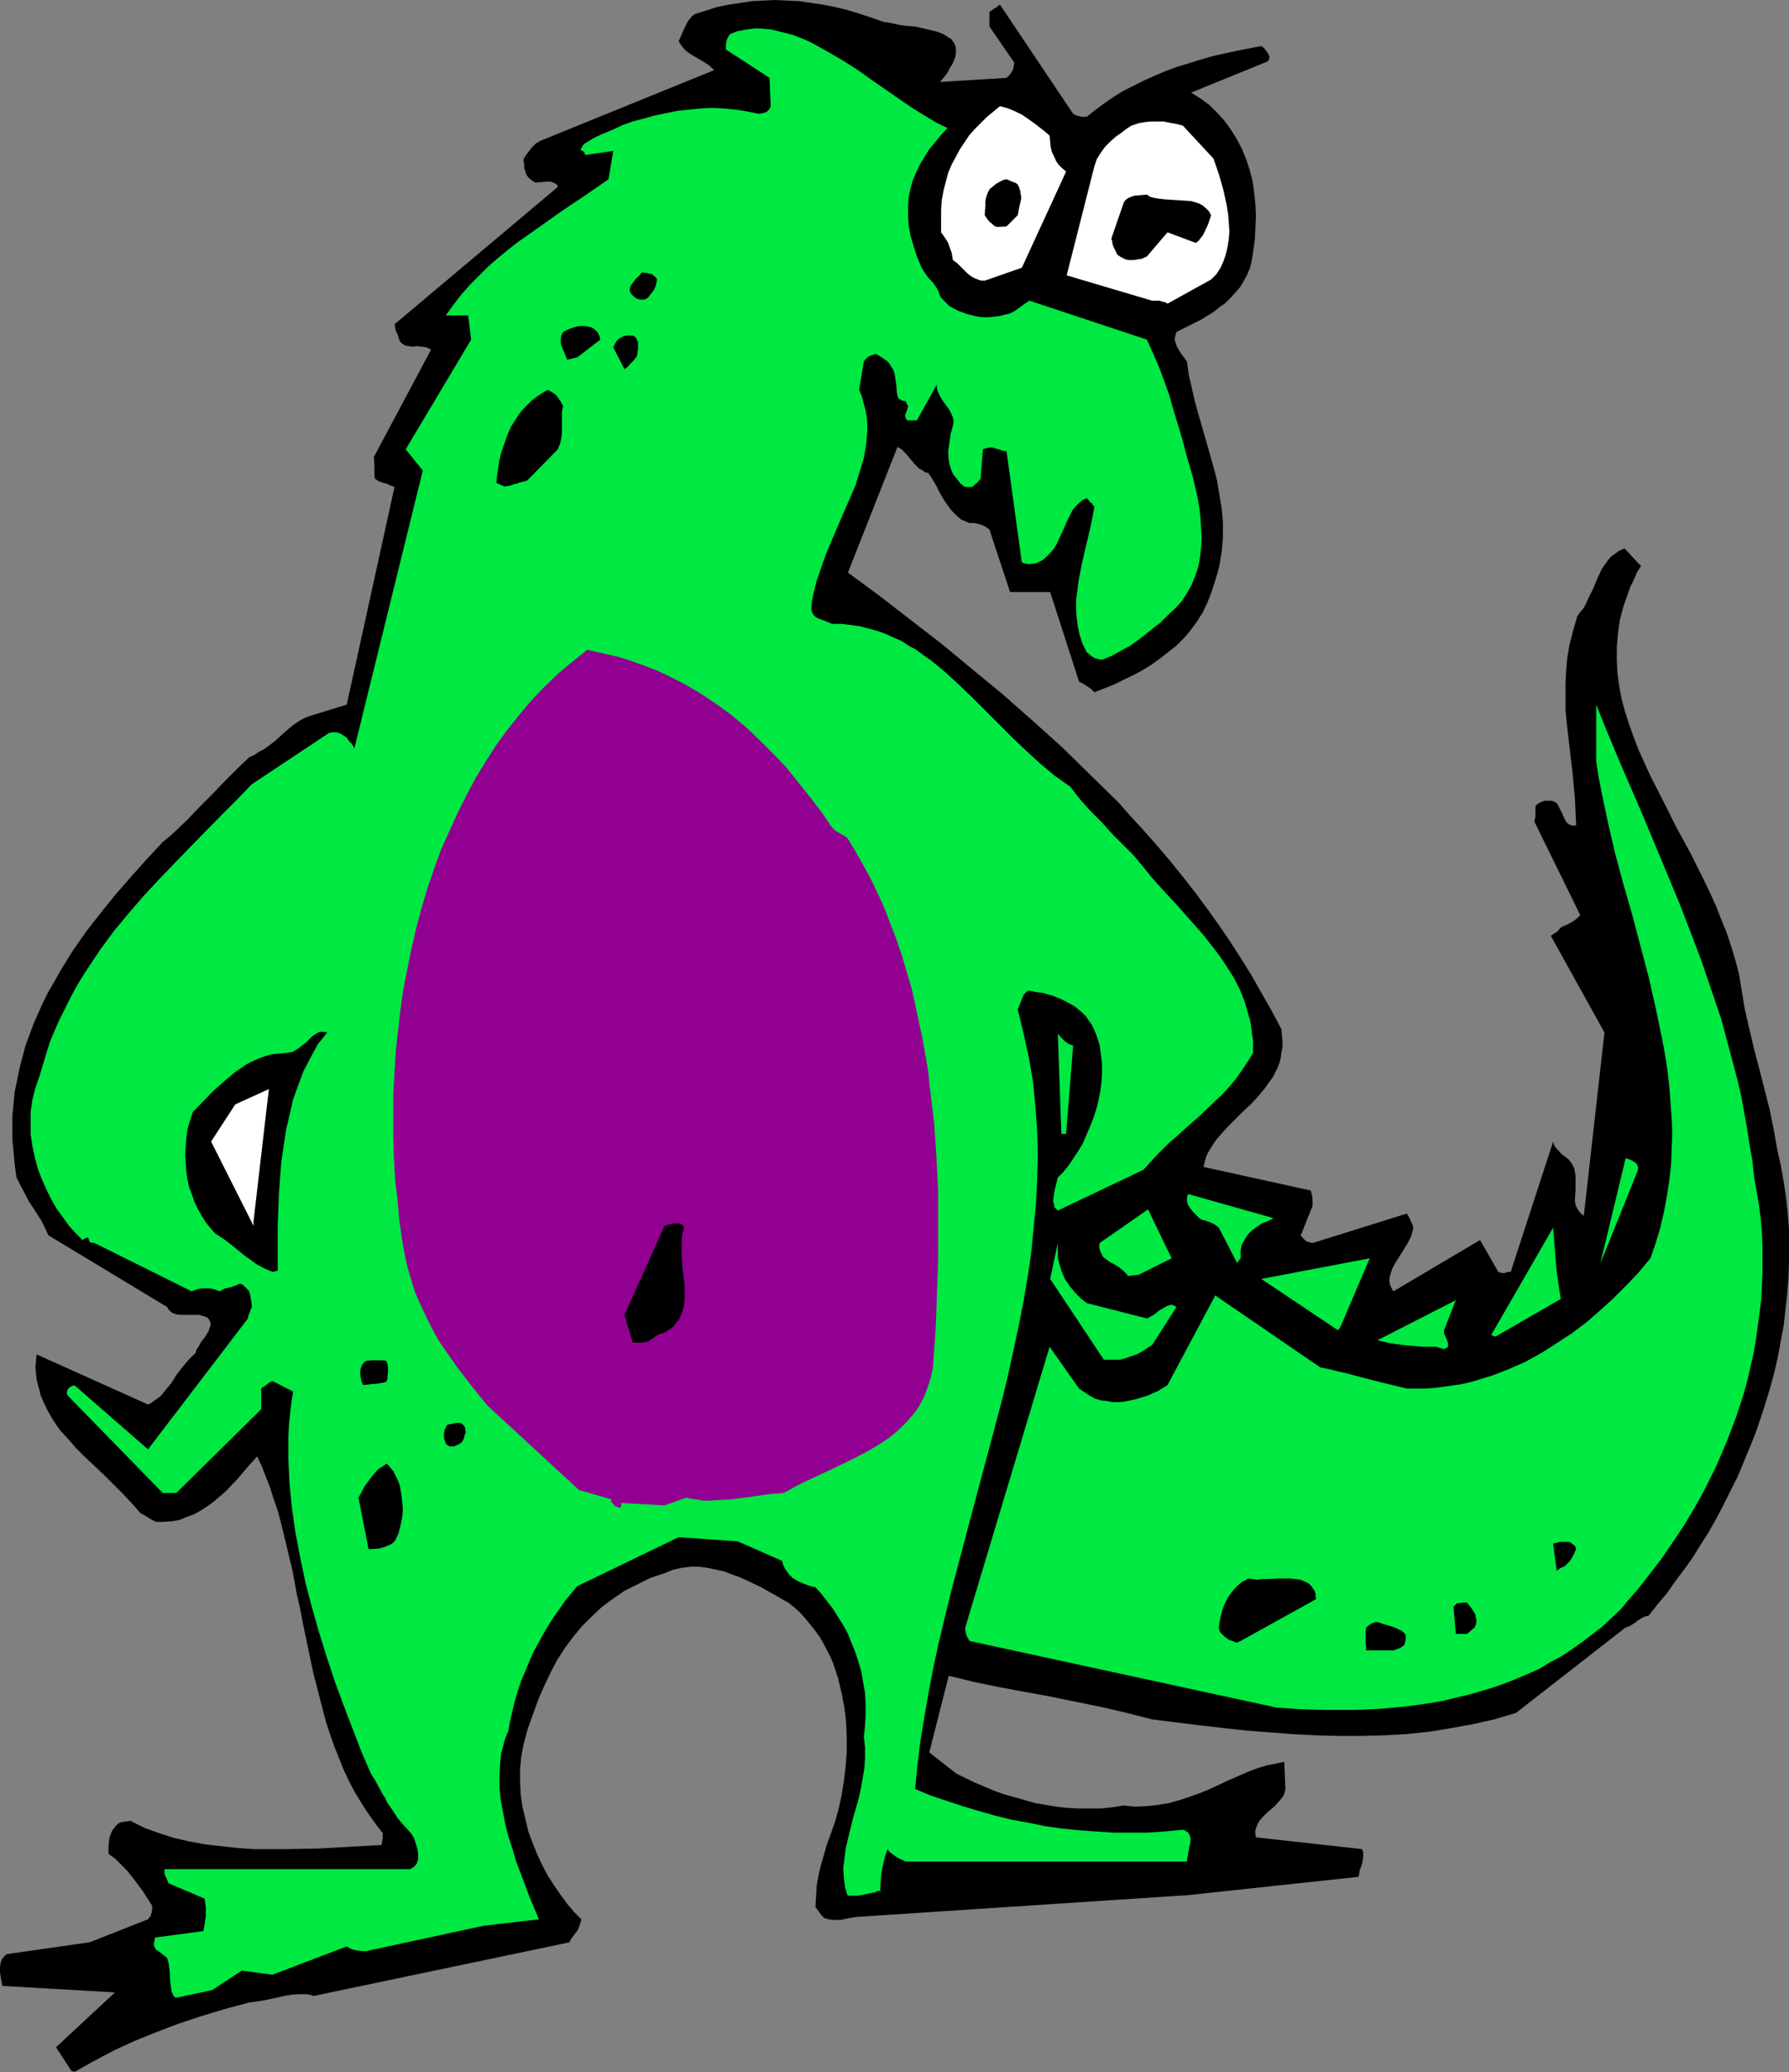 <?xml version="1.0" encoding="UTF-8" standalone="no"?>
<svg
   version="1.0"
   width="129.724mm"
   height="150.22mm"
   id="svg30"
   sodipodi:docname="Dinosaur - Confused.wmf"
   xmlns:inkscape="http://www.inkscape.org/namespaces/inkscape"
   xmlns:sodipodi="http://sodipodi.sourceforge.net/DTD/sodipodi-0.dtd"
   xmlns="http://www.w3.org/2000/svg"
   xmlns:svg="http://www.w3.org/2000/svg">
  <rect width="100%" height="100%" fill="#808080" stroke="none"/>
  <sodipodi:namedview
     id="namedview30"
     pagecolor="#ffffff"
     bordercolor="#000000"
     borderopacity="0.25"
     inkscape:showpageshadow="2"
     inkscape:pageopacity="0.0"
     inkscape:pagecheckerboard="0"
     inkscape:deskcolor="#d1d1d1"
     inkscape:document-units="mm" />
  <defs
     id="defs1">
    <pattern
       id="WMFhbasepattern"
       patternUnits="userSpaceOnUse"
       width="6"
       height="6"
       x="0"
       y="0" />
  </defs>
  <path
     style="fill:#000000;fill-opacity:1;fill-rule:evenodd;stroke:none"
     d="m 257.59,22.458 1.131,-1.293 0.97,-1.293 0.646,-1.293 0.646,-0.969 0.485,-1.131 0.323,-0.808 0.162,-0.969 v -0.808 -0.808 l -0.162,-0.646 -0.323,-0.646 -0.323,-0.485 -0.485,-0.646 -0.646,-0.323 -0.646,-0.485 -0.808,-0.485 -1.616,-0.646 -1.939,-0.485 -2.101,-0.485 -2.101,-0.485 -2.262,-0.162 -2.262,-0.323 -2.101,-0.485 -2.101,-0.323 -3.232,-1.131 -3.394,-1.131 -3.232,-0.969 -3.232,-0.808 -3.394,-0.646 -3.232,-0.485 -3.232,-0.485 L 215.736,0.162 212.504,0 l -3.232,0.162 -3.232,0.162 -3.232,0.485 -3.232,0.485 -3.07,0.646 -3.07,0.969 -3.07,0.969 -0.808,0.646 -0.646,0.808 -0.485,0.646 -0.485,0.969 -0.97,2.1 -0.97,2.262 0.485,0.808 0.485,0.646 0.97,1.131 1.131,0.808 1.293,0.808 1.454,0.808 1.293,0.808 1.293,0.808 1.293,1.293 -47.672,19.389 -0.485,0.323 -0.646,0.323 -0.485,0.485 -0.646,0.646 -1.131,1.454 -1.131,1.616 v 0.808 l 0.162,0.808 v 0.969 l 0.323,0.969 0.323,0.969 0.646,0.808 0.808,0.646 0.485,0.323 0.646,0.323 0.485,-0.162 h 0.323 0.485 l 1.778,-0.162 h 0.97 l 0.808,0.323 0.646,0.323 0.323,0.323 0.162,0.485 -44.763,37.646 0.162,0.485 v 0.485 l 0.323,1.131 0.323,0.485 0.162,0.646 0.323,0.969 0.323,0.646 0.323,0.323 0.485,0.323 0.485,0.323 0.97,0.162 1.131,0.162 1.293,-0.162 1.131,0.162 1.293,0.162 0.646,0.323 0.646,0.323 -15.675,29.406 0.162,2.585 v 1.454 0.969 l 0.162,0.969 0.485,0.323 0.485,0.323 1.293,0.485 0.808,0.162 0.646,0.323 1.616,0.646 -13.09,59.62 -10.504,3.231 -1.131,0.485 -0.97,0.485 -1.939,1.293 -1.778,1.454 -1.616,1.454 -1.778,1.616 -1.939,1.454 -1.131,0.808 -1.293,0.646 -1.131,0.808 -1.454,0.646 -3.07,2.908 -2.909,2.908 -5.494,5.655 -2.747,2.747 -2.747,2.908 -3.232,3.07 -1.778,1.616 -1.778,1.454 -4.363,4.686 -4.202,4.686 -4.363,5.009 -4.04,5.009 -4.04,5.17 -3.717,5.332 -3.394,5.493 -1.616,2.908 -1.616,2.747 -1.454,2.908 -1.293,2.908 -1.293,2.908 -1.131,3.07 -1.131,3.07 -0.808,3.07 -0.808,3.07 -0.646,3.231 -0.646,3.07 -0.323,3.231 -0.323,3.393 v 3.231 3.393 l 0.323,3.393 0.323,3.555 0.485,3.393 1.131,2.262 1.131,2.1 0.97,1.939 1.293,1.939 2.262,3.555 0.97,1.939 0.97,2.1 32.643,19.712 0.162,0.485 0.485,0.485 0.323,0.323 0.485,0.323 0.97,0.323 1.131,0.162 h 3.878 1.293 l 1.131,0.323 0.97,0.323 0.485,0.485 0.323,0.646 0.162,0.485 v 0.646 l -0.323,0.808 -0.162,0.646 -0.97,1.616 -1.131,1.454 -0.808,1.454 -0.485,0.646 -0.162,0.808 -1.939,1.939 -1.778,2.1 -1.616,2.1 -1.293,2.1 -1.454,1.777 -1.454,1.777 -0.808,0.646 -0.97,0.646 -0.808,0.646 -0.97,0.485 -30.542,-13.734 -0.162,1.777 -0.162,1.777 0.162,1.616 0.162,1.616 0.323,1.454 0.485,1.616 0.323,1.454 0.646,1.454 1.293,2.747 1.616,2.747 1.778,2.585 2.262,2.424 2.101,2.424 2.424,2.424 2.586,2.424 2.586,2.424 5.01,5.009 2.586,2.747 2.424,2.747 1.454,0.808 1.293,0.808 0.485,0.323 0.485,0.162 0.323,0.162 v 0.162 h 2.262 l 2.262,-0.162 2.101,-0.323 1.939,-0.808 2.101,-0.808 1.778,-0.969 1.778,-1.131 1.778,-1.293 3.394,-2.908 3.07,-3.231 2.747,-3.231 1.454,-1.616 1.293,-1.454 1.293,2.747 1.131,2.908 1.131,2.908 0.97,3.07 1.131,3.231 0.808,3.07 1.616,6.624 1.616,6.786 1.293,6.948 0.808,3.393 0.646,3.555 1.454,6.948 1.454,6.948 1.778,6.948 1.778,6.786 1.131,3.393 1.131,3.231 1.293,3.231 1.293,3.231 1.454,3.07 1.616,3.07 1.778,2.908 1.778,2.747 1.939,2.747 2.101,2.747 v 0.485 0.808 l -0.162,0.969 -0.162,0.969 -8.565,0.485 -8.726,0.485 -8.888,0.162 h -4.525 -4.363 l -4.525,-0.323 -4.363,-0.485 -4.363,-0.485 -4.363,-0.808 -4.202,-0.969 -4.04,-1.293 -4.04,-1.454 -3.878,-1.939 -0.97,0.162 -1.293,0.162 -0.646,0.162 -0.646,0.485 -0.485,0.485 -0.485,0.646 -0.485,0.646 -0.323,0.808 -0.323,0.808 -0.162,0.808 -0.162,1.939 v 1.939 l 1.778,1.293 1.616,1.616 1.616,1.616 1.454,1.777 1.454,1.939 1.454,1.939 2.586,4.039 v 0.969 l -0.162,0.969 -0.323,0.969 -0.323,0.323 -0.323,0.485 -15.998,6.301 -22.624,3.231 -0.485,0.323 -0.323,0.323 -0.646,0.808 -0.323,0.969 L 0,539.003 v 1.293 l 0.162,1.293 0.485,2.585 30.866,1.777 -16.16,15.026 4.202,6.463 0.485,0.162 h 0.323 v 0.162 l 5.494,-3.07 5.494,-2.908 5.656,-2.585 5.979,-2.424 5.979,-2.262 6.302,-2.1 6.464,-1.939 6.626,-1.777 2.586,-0.323 2.586,-0.485 2.262,-0.485 2.101,-0.485 1.939,-0.323 2.101,-0.162 h 1.939 l 1.131,0.162 0.97,0.323 70.134,-14.703 0.323,-0.808 0.485,-0.646 0.97,-1.293 0.485,-0.646 0.323,-0.808 0.323,-0.969 0.323,-1.131 -1.939,-1.939 -1.939,-2.262 -1.778,-2.424 -1.778,-2.585 -1.778,-2.747 -1.454,-2.747 -1.454,-3.07 -1.293,-3.231 -1.131,-3.07 -0.808,-3.393 -0.808,-3.393 -0.485,-3.393 -0.162,-3.393 v -3.555 l 0.323,-3.393 0.646,-3.393 1.131,-4.201 1.454,-4.039 1.454,-4.039 1.616,-3.716 1.778,-3.716 1.778,-3.393 2.101,-3.231 2.262,-3.07 2.424,-2.908 2.747,-2.747 2.747,-2.585 3.07,-2.262 3.07,-2.1 3.555,-1.777 3.555,-1.777 3.878,-1.293 2.424,-0.969 2.262,-0.485 2.424,-0.323 h 2.262 l 2.424,0.323 2.262,0.485 2.262,0.485 2.101,0.808 2.262,0.808 2.101,0.969 4.04,1.939 1.939,1.131 1.778,0.969 1.616,0.969 1.778,0.969 1.616,1.293 1.616,1.454 1.454,1.616 1.293,1.616 1.293,1.616 1.293,1.777 0.97,1.616 0.97,1.939 0.97,1.777 0.808,1.939 0.646,1.939 0.646,1.939 0.97,4.039 0.808,4.201 0.485,4.039 0.162,4.201 v 4.039 l -0.323,4.039 -0.485,4.039 -0.646,3.878 -0.808,3.716 -0.97,3.393 -1.131,3.231 -1.131,3.07 -0.808,2.908 -0.808,2.747 -0.646,2.747 -0.485,2.747 -0.162,2.747 -0.162,2.747 v 0.323 l 0.162,0.323 0.323,0.323 0.323,0.485 0.646,0.969 0.97,0.969 1.131,0.323 1.131,0.162 h 1.131 1.131 l 2.262,-0.485 1.131,-0.162 0.97,-0.162 90.819,-5.978 46.702,-5.009 0.162,-0.808 0.162,-0.969 0.646,-1.777 0.162,-0.969 0.162,-0.969 v -1.131 l -0.323,-0.969 -29.088,-3.231 -0.162,-0.969 v -0.969 l 0.323,-0.969 0.323,-0.808 0.485,-0.808 0.646,-0.808 1.616,-1.616 1.778,-1.454 1.454,-1.616 0.646,-0.808 0.485,-0.646 0.323,-0.969 0.162,-0.808 -0.323,-7.432 -2.424,0.485 -2.424,0.485 -2.586,0.808 -2.586,0.969 -5.171,2.262 -5.171,2.424 -2.747,1.131 -2.747,0.969 -2.909,0.969 -2.909,0.808 -2.909,0.485 -3.07,0.323 -3.07,0.162 -3.232,-0.323 -3.232,0.485 -3.07,0.323 h -3.07 -3.07 l -3.07,-0.162 -2.909,-0.323 -2.909,-0.485 -2.909,-0.485 -2.909,-0.808 -2.747,-0.808 -2.909,-0.808 -2.747,-0.969 -5.333,-2.262 -5.01,-2.424 -7.434,-5.817 5.333,-21.004 6.626,1.616 6.949,1.454 6.949,1.293 7.11,1.293 7.11,1.454 7.11,1.454 6.949,1.616 6.949,1.777 12.928,1.616 12.928,1.454 6.464,0.485 6.302,0.485 6.302,0.323 6.302,0.162 h 6.141 l 6.141,-0.162 6.141,-0.323 6.141,-0.646 5.979,-0.969 6.141,-1.131 5.818,-1.293 5.979,-1.777 30.058,-23.428 0.646,-0.162 0.646,-0.323 1.293,-0.808 0.808,-0.646 0.808,-0.485 0.808,-0.485 1.293,-0.323 2.424,-3.07 2.586,-3.07 2.262,-3.231 2.424,-3.231 2.424,-3.393 2.101,-3.393 2.262,-3.555 2.101,-3.716 1.939,-3.716 1.939,-3.878 1.939,-3.878 1.616,-3.878 1.616,-3.878 1.616,-4.039 1.454,-4.201 1.293,-4.039 1.293,-4.201 1.131,-4.201 0.97,-4.201 0.808,-4.362 0.808,-4.362 0.485,-4.362 0.485,-4.362 0.323,-4.362 0.162,-4.362 v -4.362 -4.524 l -0.323,-4.362 -0.485,-4.362 -0.646,-4.362 -0.808,-4.524 -0.97,-4.362 -0.97,-5.493 -1.131,-5.493 -2.747,-10.825 -1.454,-5.493 -1.293,-5.493 -1.293,-5.655 -0.97,-5.817 -0.646,-3.878 -0.97,-3.716 -1.131,-3.716 -1.293,-3.878 -1.454,-3.555 -1.454,-3.716 -1.616,-3.555 -1.778,-3.716 -3.555,-7.109 -3.878,-7.109 -3.555,-7.109 -3.555,-6.948 -1.616,-3.555 -1.616,-3.555 -1.293,-3.393 -1.293,-3.555 -1.131,-3.555 -0.97,-3.555 -0.646,-3.555 -0.485,-3.555 -0.162,-3.555 v -3.555 l 0.323,-3.716 0.485,-3.555 0.97,-3.716 1.293,-3.716 0.646,-1.777 0.97,-1.939 0.808,-1.939 1.131,-1.777 -4.525,-4.847 -1.454,0.646 -1.131,0.808 -1.131,0.808 -0.808,0.969 -0.808,1.131 -0.808,1.131 -1.293,2.747 -1.131,2.747 -1.293,2.585 -0.646,1.454 -0.646,1.293 -0.97,1.131 -0.808,1.131 -1.131,3.878 -0.97,3.716 -0.646,3.716 -0.323,3.716 -0.162,3.555 v 3.555 3.555 l 0.323,3.555 0.808,6.948 0.808,6.948 0.646,6.948 0.162,3.716 0.162,3.555 h -1.131 l -0.808,-0.323 -0.646,-0.485 -0.485,-0.808 -0.808,-1.777 -0.485,-0.969 -0.485,-0.969 -0.162,-0.323 -0.162,-0.323 -0.646,-0.485 -0.808,-0.323 h -0.97 -0.97 l -0.97,0.323 -0.97,0.485 -0.646,0.646 v 0.646 1.131 1.131 l -0.323,1.293 12.605,25.69 -0.97,0.969 -1.131,0.808 -1.454,0.808 -0.808,0.323 -0.97,0.485 -0.485,0.485 -0.485,0.646 -0.808,0.485 -0.485,0.323 -0.485,0.323 14.706,26.498 -5.656,50.249 -0.808,-0.646 -0.646,-0.808 -0.485,-0.808 -0.323,-0.808 -0.162,-0.969 v -0.808 l 0.162,-2.1 v -1.939 -2.1 l -0.162,-0.969 -0.162,-0.969 -0.485,-0.969 -0.485,-0.808 -0.646,-0.808 -0.646,-0.485 -0.646,-0.485 -0.808,-0.646 -0.485,-0.646 -0.646,-0.646 -0.646,-0.808 -0.323,-1.131 -11.635,35.707 h -0.808 l -0.808,0.323 h -0.808 l -0.485,-0.162 -0.485,-0.162 -5.01,-8.725 -23.755,14.057 -0.646,-1.131 -0.323,-0.969 -0.162,-0.969 0.162,-0.969 0.323,-1.131 0.323,-0.969 0.485,-0.969 0.646,-1.131 1.454,-2.262 1.293,-2.1 0.646,-1.131 0.646,-1.293 0.323,-1.131 0.323,-1.293 -0.162,-0.323 v -0.323 l -0.485,-0.969 -0.485,-1.131 -0.646,-1.131 -25.856,8.079 -0.808,-0.162 -0.97,-0.323 -0.808,-0.808 -0.646,-0.808 3.232,-8.079 v -0.646 -0.969 l -0.162,-1.293 -0.323,-1.293 -29.411,-6.463 0.323,-1.293 0.323,-1.293 0.485,-1.131 0.646,-1.131 1.454,-2.262 1.778,-2.1 1.778,-1.939 4.04,-4.039 2.101,-1.939 1.939,-2.1 1.778,-2.1 1.616,-2.262 0.808,-1.131 0.646,-1.293 0.646,-1.293 0.485,-1.293 0.323,-1.293 0.162,-1.454 0.323,-1.454 v -1.616 l -0.162,-1.616 -0.162,-1.777 -2.586,-4.847 -2.747,-4.847 -2.747,-4.847 -2.909,-4.686 -2.909,-4.524 -3.07,-4.524 -3.232,-4.524 -3.232,-4.362 -3.394,-4.362 -3.394,-4.201 -3.555,-4.201 -3.555,-4.039 -3.717,-4.039 -3.555,-4.039 -7.757,-7.594 -7.757,-7.594 -8.08,-7.271 -8.242,-7.271 -8.242,-6.786 -8.403,-6.948 -8.565,-6.624 -8.565,-6.624 -8.565,-6.301 13.574,-34.415 1.131,0.646 0.97,0.969 0.97,1.131 0.808,0.969 0.97,1.131 0.97,0.969 1.131,0.646 0.646,0.485 0.808,0.162 1.131,1.616 1.131,1.939 0.97,1.939 1.131,1.939 1.454,2.1 0.646,0.808 0.808,0.808 0.808,0.808 0.97,0.808 1.131,0.485 1.131,0.485 h 1.454 l 1.293,0.323 0.646,0.162 0.646,0.323 0.808,0.485 0.646,0.485 5.656,17.127 h 10.989 l 7.918,24.559 1.293,0.646 0.97,0.646 0.97,0.646 0.97,0.969 5.333,-2.1 2.586,-1.293 2.747,-1.293 2.424,-1.293 2.586,-1.616 2.262,-1.616 2.262,-1.777 2.262,-1.777 2.101,-2.1 1.778,-2.1 1.778,-2.424 1.616,-2.585 1.293,-2.747 1.131,-2.908 0.97,-3.07 0.646,-2.1 0.485,-1.939 0.323,-1.939 0.323,-1.939 0.323,-3.878 v -3.878 l -0.323,-3.878 -0.646,-3.878 -0.646,-3.878 -0.97,-3.716 -2.101,-7.432 -2.101,-7.271 -0.97,-3.555 -0.808,-3.555 -0.808,-3.555 -0.485,-3.555 -1.454,-1.939 -0.646,-0.969 -0.646,-1.131 -0.323,-0.969 -0.323,-0.969 0.162,-0.969 0.323,-1.131 3.232,-1.616 3.555,-1.777 3.394,-2.1 1.616,-1.293 1.616,-1.131 1.454,-1.454 1.293,-1.454 1.293,-1.454 0.97,-1.616 0.97,-1.777 0.808,-1.939 0.485,-2.1 0.323,-2.1 0.485,-3.393 0.162,-3.231 0.162,-3.393 -0.162,-3.231 -0.323,-3.231 -0.485,-3.231 -0.808,-3.07 -0.97,-2.908 -1.131,-2.747 -1.454,-2.747 -1.616,-2.585 -1.778,-2.424 -1.939,-2.1 -2.101,-2.1 -2.424,-1.777 -2.586,-1.616 21.008,-8.563 0.323,-0.485 0.162,-0.646 -0.162,-0.485 -0.323,-0.646 -0.808,-1.131 -0.485,-0.485 -0.485,-0.323 -6.626,1.293 -6.626,1.454 -3.394,0.969 -3.07,0.969 -3.232,0.969 -3.07,1.131 -3.07,1.293 -2.909,1.293 -2.909,1.454 -2.909,1.454 -2.586,1.616 -2.586,1.777 -2.424,1.777 -2.424,1.939 h -0.646 -0.808 l -1.131,-0.323 -0.485,-0.162 -0.646,-0.323 -20.038,-29.891 -0.323,0.162 -0.323,0.162 -0.162,0.323 -0.323,0.162 h -0.162 l -0.162,0.162 -0.323,0.162 -0.323,0.323 -0.323,0.162 -0.485,0.323 v 4.039 l 6.787,9.856 v 0 l -0.162,1.293 -0.323,0.969 -0.646,0.969 -0.97,0.969 z"
     id="path1" />
  <path
     style="fill:#00e842;fill-opacity:1;fill-rule:evenodd;stroke:none"
     d="m 259.691,35.061 -1.778,1.939 -1.616,1.939 -1.616,1.939 -1.293,2.1 -1.293,2.1 -0.97,2.1 -0.97,2.262 -0.646,2.262 -0.485,2.424 -0.162,2.424 v 2.585 l 0.162,2.585 0.485,2.747 0.808,2.747 0.97,3.07 1.293,3.07 0.808,1.293 0.646,0.969 0.808,0.969 0.808,0.808 1.131,1.616 0.485,0.969 0.323,1.131 0.808,0.969 0.808,0.808 0.97,0.969 1.131,0.646 1.293,0.646 1.293,0.485 1.293,0.485 1.454,0.323 1.293,0.323 1.454,0.162 h 1.616 l 1.454,-0.162 1.454,-0.162 1.293,-0.323 1.454,-0.323 1.293,-0.646 1.616,-1.131 0.646,-0.485 0.646,-0.485 0.485,-0.323 0.485,-0.323 0.162,-0.162 h 0.162 l 32.158,10.664 1.616,3.555 1.616,3.716 1.454,3.878 1.454,4.039 1.131,4.039 1.293,4.201 1.293,4.362 1.131,4.362 1.616,5.493 0.646,2.747 0.646,2.908 0.485,2.747 0.323,2.908 0.162,2.747 0.162,2.747 -0.162,2.747 -0.323,2.585 -0.485,2.585 -0.808,2.424 -0.97,2.424 -1.293,2.262 -1.454,2.262 -1.778,1.939 -1.454,1.293 -1.293,1.293 -1.293,1.293 -1.293,0.969 -2.424,1.939 -2.262,1.777 -2.262,1.616 -2.424,1.293 -2.586,1.454 -2.747,1.131 -0.97,-0.162 -1.131,-0.323 -0.97,-0.646 -1.131,-0.969 -1.131,-2.262 -0.808,-2.424 -0.485,-2.262 -0.323,-2.424 -0.162,-2.424 v -2.424 l 0.323,-2.585 0.323,-2.585 0.97,-5.009 2.424,-10.341 0.97,-5.009 -0.162,-0.323 -0.323,-0.323 -0.162,-0.323 v -0.162 h -0.162 -0.162 l -0.162,-0.162 -0.323,-0.485 -0.323,-0.323 -0.323,-0.323 -1.131,0.485 -0.97,0.808 -0.97,0.969 -0.808,0.969 -0.646,1.293 -0.646,1.293 -1.131,2.585 -1.293,2.747 -0.646,1.454 -0.808,1.293 -0.97,1.131 -0.97,0.969 -1.131,0.969 -1.293,0.646 -0.808,0.323 h -0.808 l -0.808,0.162 -0.646,-0.162 h -0.485 l -0.323,-0.162 -0.323,-0.162 h -0.162 l -4.202,-30.537 h -0.646 l -0.646,-0.162 -0.808,-0.323 -0.808,-0.162 -0.808,-0.323 h -0.97 l -0.808,0.162 -0.97,0.323 -0.646,8.079 -0.808,0.969 -0.97,0.808 -0.485,0.485 h -0.646 -0.808 l -0.808,-0.162 -0.97,-0.808 -0.646,-0.808 -0.646,-0.808 -0.646,-0.808 -0.485,-0.969 -0.323,-0.969 -0.323,-1.131 -0.162,-0.969 -0.162,-2.262 0.323,-2.262 0.323,-2.424 0.646,-2.424 0.162,-0.808 v -0.808 l -0.162,-0.646 -0.323,-0.808 -0.646,-1.293 -0.808,-1.131 -0.97,-1.293 -0.808,-1.293 -0.323,-0.808 -0.323,-0.646 -0.162,-0.808 v -0.969 l -5.494,9.856 h -2.586 l -0.323,-0.323 -0.162,-0.323 -0.162,-0.646 0.162,-0.646 0.323,-0.646 0.162,-0.646 0.162,-0.646 -0.323,-0.646 -0.162,-0.485 -0.323,-0.323 h -0.485 l -0.485,-0.162 -0.485,-0.323 -0.323,-0.162 -0.323,-0.808 -0.162,-0.969 -0.162,-2.1 -0.162,-1.131 -0.162,-0.969 -0.162,-0.969 -0.323,-0.969 -0.646,-0.969 -0.485,-0.808 -0.646,-0.646 -0.97,-0.646 -0.97,-0.646 -1.131,-0.646 -0.808,0.323 -0.97,0.323 -0.808,0.646 -0.646,0.808 -1.293,7.755 0.808,1.939 0.485,1.939 0.485,1.777 0.323,1.939 0.162,1.777 v 1.939 l -0.162,1.777 -0.162,1.939 -0.646,3.716 -1.131,3.716 -1.131,3.716 -1.616,3.716 -3.232,7.432 -3.232,7.594 -1.293,3.716 -1.293,3.716 -0.97,3.878 -0.323,1.777 -0.162,1.939 0.162,0.969 0.485,0.808 0.485,0.485 0.808,0.485 0.97,0.323 0.808,0.323 1.939,0.808 h 2.586 l 2.586,0.323 2.424,0.323 2.424,0.646 2.424,0.646 2.262,0.808 2.101,0.969 2.262,0.969 1.939,1.293 2.101,1.131 1.939,1.454 2.101,1.454 3.717,3.07 3.717,3.393 3.717,3.555 3.555,3.555 3.717,3.716 3.717,3.716 3.717,3.555 3.878,3.555 4.04,3.393 2.262,1.616 2.101,1.454 2.747,3.555 2.909,3.231 3.07,3.07 2.747,3.07 5.818,5.817 2.586,3.07 2.586,3.231 4.686,5.17 2.424,2.585 2.262,2.585 4.848,5.493 2.262,2.908 2.101,2.747 1.939,2.908 1.939,3.07 1.616,3.231 1.293,3.231 0.97,3.393 0.485,1.616 0.323,1.777 0.162,1.777 0.323,1.777 v 1.777 1.939 l -1.616,2.585 -1.616,2.424 -1.616,2.262 -1.778,2.1 -1.939,2.1 -2.101,1.939 -4.04,3.878 -4.04,3.555 -1.939,1.777 -2.101,1.777 -3.717,3.716 -1.778,1.939 -1.778,1.939 -23.432,11.148 -0.323,-0.323 -0.323,-0.323 -0.323,-0.323 v -0.485 l -0.323,-1.131 0.162,-1.131 0.162,-1.293 0.323,-1.454 0.646,-2.585 1.454,-1.454 1.454,-1.777 1.293,-1.939 1.293,-1.939 1.293,-2.1 0.97,-2.262 0.97,-2.262 0.97,-2.424 0.808,-2.424 0.646,-2.585 0.485,-2.424 0.323,-2.585 0.162,-2.585 v -2.424 l -0.323,-2.585 -0.323,-2.424 -0.485,-1.616 -0.485,-1.454 -0.646,-1.454 -0.646,-1.293 -0.808,-1.131 -0.808,-1.131 -0.97,-0.969 -0.97,-0.808 -0.97,-0.808 -1.131,-0.646 -2.424,-1.293 -2.424,-0.969 -2.747,-0.808 -1.293,-0.162 -1.131,-0.162 -0.485,-0.162 h -0.323 l -0.323,-0.162 h -0.162 l -0.646,0.162 -0.485,0.485 -0.485,0.485 -0.323,0.808 -0.646,1.616 -0.323,0.808 -0.323,0.808 1.616,6.624 1.454,6.624 1.131,6.624 0.646,6.624 0.485,6.624 0.162,6.624 -0.162,6.786 -0.323,6.624 -0.646,6.624 -0.646,6.786 -0.97,6.624 -1.131,6.624 -1.293,6.624 -1.454,6.786 -1.454,6.624 -1.616,6.786 -3.555,13.41 -3.555,13.249 -3.555,13.41 -3.555,13.41 -3.232,13.41 -1.454,6.786 -1.293,6.624 -1.131,6.624 -1.131,6.786 -0.808,6.624 -0.646,6.624 4.202,1.777 4.363,1.454 4.363,1.454 4.363,1.293 4.525,1.293 4.525,1.131 4.525,0.808 4.686,0.969 4.525,0.646 4.848,0.485 4.525,0.323 4.848,0.323 h 4.686 4.848 l 4.686,-0.323 4.848,-0.485 0.485,0.162 0.485,0.323 0.485,0.323 0.323,0.485 0.162,0.485 0.162,0.485 v 1.131 l -0.323,1.293 -0.485,2.747 -0.162,1.293 h -77.245 l -0.485,-0.323 -0.485,-0.162 -1.293,-0.646 -1.293,-0.969 -0.646,-0.485 -0.646,-0.808 -0.323,0.969 -0.323,0.969 -0.323,1.293 -0.323,1.454 -0.323,1.616 -0.162,1.777 -0.162,1.777 v 1.939 l 0.162,-0.323 v 0 h -0.162 -0.323 -0.485 l -0.485,0.323 -1.616,0.323 -3.394,0.646 h -0.808 -0.808 -0.646 l -0.485,-0.162 -0.323,-1.131 -0.323,-1.131 -0.323,-2.585 -0.162,-2.424 0.323,-2.585 0.323,-2.747 0.646,-2.747 1.293,-5.332 1.616,-5.655 0.646,-2.908 0.485,-2.747 0.485,-2.908 0.162,-2.908 v -2.747 l -0.323,-2.747 0.323,-3.07 0.162,-3.07 v -3.07 l -0.162,-2.908 -0.485,-2.747 -0.485,-2.908 -0.808,-2.747 -0.808,-2.585 -1.131,-2.747 -0.97,-2.424 -1.293,-2.424 -1.454,-2.262 -1.293,-2.1 -1.616,-2.1 -1.616,-2.1 -1.616,-1.777 -1.939,-0.485 -1.616,-0.646 -1.454,-0.646 -1.293,-0.808 -0.97,-0.969 -0.808,-1.131 -0.646,-1.131 -0.485,-1.454 -12.12,-5.332 -16.16,-1.131 -27.795,13.41 -1.616,1.939 -1.616,1.939 -1.454,2.1 -1.616,2.262 -1.454,2.262 -1.454,2.424 -2.747,5.009 -1.131,2.585 -1.131,2.747 -1.131,2.585 -0.97,2.908 -0.808,2.747 -0.646,2.747 -0.646,2.747 -0.485,2.747 -0.646,1.454 -0.485,1.454 -0.323,1.454 -0.485,1.616 -0.323,3.07 -0.162,3.07 v 3.231 l 0.323,3.393 0.646,3.393 0.646,3.393 0.808,3.231 1.131,3.393 0.97,3.393 1.293,3.393 2.424,6.463 1.293,3.07 1.293,3.07 -15.19,1.777 -32.158,6.948 h -0.97 l -1.454,-0.162 -1.454,-0.323 -0.646,-0.323 -0.808,-0.485 -20.362,7.755 -8.403,-1.131 -8.08,5.332 -9.858,2.1 -0.485,-0.162 -0.323,-0.485 -0.485,-0.969 -0.162,-1.131 -0.162,-1.293 -0.162,-1.454 v -1.293 l -0.162,-1.454 -0.162,-1.293 -0.162,-0.485 -0.162,-0.485 -0.162,-0.485 -0.485,-0.323 -0.808,-0.646 -0.808,-0.646 -0.808,-0.485 -0.323,-0.485 -0.162,-0.323 -0.162,-0.485 v -0.646 l 0.162,-0.646 0.162,-0.808 13.251,-1.777 0.323,-1.939 0.323,-2.1 v -1.293 -1.131 l -0.162,-1.293 -0.162,-1.131 -9.858,-4.201 -0.162,-0.323 -0.162,-0.323 -0.323,-0.808 -0.485,-1.131 v -0.646 -0.646 h 67.226 l 0.646,-0.323 0.485,-0.323 0.485,-0.485 0.323,-0.485 0.162,-0.485 0.162,-0.646 v -1.293 l -0.162,-1.454 -0.485,-1.616 -0.485,-1.454 -0.808,-1.293 -1.939,-2.1 -1.778,-2.1 -1.454,-2.262 -1.454,-2.1 -0.485,-1.131 -0.646,-0.969 -1.131,-2.1 -0.97,-1.777 -1.131,-1.777 -2.586,-5.978 -2.424,-6.301 -2.424,-6.301 -2.424,-6.624 -2.262,-6.786 -2.101,-6.786 -1.939,-6.786 -1.778,-6.786 -1.454,-6.948 -1.293,-6.786 -0.97,-6.786 -0.323,-3.231 -0.323,-3.393 -0.162,-3.231 -0.162,-3.393 v -3.07 -3.231 l 0.162,-3.07 0.323,-3.231 0.323,-2.908 0.485,-3.07 -5.656,-2.908 -0.323,0.162 -0.323,0.162 -0.323,0.162 -0.162,0.162 -0.162,0.162 -0.485,0.323 -0.323,0.323 -0.485,0.162 -0.485,0.485 v 5.655 L 48.318,409.099 H 44.602 l -26.018,-26.659 -0.162,-0.323 -0.162,-0.323 0.162,-0.646 0.162,-0.485 0.485,-0.485 0.485,-0.323 0.485,-0.162 h 0.323 v -0.162 l 20.2,17.611 27.149,-35.546 0.162,-0.323 0.162,-0.323 v -0.485 l 0.162,-0.162 v -0.162 l 0.162,-0.323 0.162,-0.162 v -0.323 l 0.162,-0.485 0.323,-0.646 v -0.808 l -0.162,-0.808 -0.162,-0.969 -0.162,-0.969 -0.323,-0.969 -0.646,-0.646 -0.808,-0.808 -0.485,-0.323 -0.646,-0.162 -0.485,0.323 -0.485,0.162 -1.293,0.485 -1.616,0.323 -0.646,0.323 -0.808,0.485 -0.97,-0.323 -0.97,-0.323 -0.97,-0.162 h -0.97 -0.97 l -1.131,0.162 -1.778,0.646 -26.664,-13.249 h -0.485 l -0.485,-0.162 h -0.323 v -0.162 l -0.162,-0.485 -0.162,-0.323 v -0.162 l -0.162,-0.162 h -0.323 l -0.323,0.162 -0.323,0.162 -0.485,0.323 -1.939,-1.939 -1.778,-1.939 -1.616,-2.262 -1.778,-2.424 -1.454,-2.585 -1.293,-2.585 -1.293,-2.908 -1.131,-2.908 -0.808,-3.07 -0.646,-3.07 -0.485,-3.231 v -3.07 -3.231 l 0.485,-3.231 0.808,-3.231 1.131,-3.231 0.97,-3.231 0.97,-3.231 0.97,-3.07 1.293,-3.07 1.293,-2.908 1.454,-2.908 1.454,-2.908 1.454,-2.747 1.616,-2.747 1.778,-2.747 3.555,-5.332 3.717,-5.009 4.04,-4.847 4.04,-4.686 4.202,-4.524 4.363,-4.524 4.363,-4.524 8.403,-8.563 4.202,-4.201 4.04,-4.201 21.17,-14.057 0.97,-0.162 h 1.131 l 0.97,0.323 0.808,0.485 0.97,0.646 0.646,0.969 0.808,0.808 0.646,1.131 18.746,-76.1 -4.686,-5.817 17.938,-30.052 -0.808,-6.624 h -6.141 l 2.101,-2.908 2.101,-2.747 2.424,-2.747 2.424,-2.424 2.586,-2.585 2.586,-2.262 2.747,-2.262 2.909,-2.262 5.979,-4.201 6.141,-4.362 6.302,-4.201 6.302,-4.362 1.293,-7.755 -7.757,1.131 v -0.323 l -0.162,-0.323 -0.162,-0.323 -0.485,-0.162 -0.162,-0.162 -0.162,-0.162 v -0.162 l 0.162,-0.323 0.162,-0.323 0.323,-0.485 0.485,-0.485 2.424,-1.454 2.424,-1.131 2.747,-1.131 2.747,-1.293 2.747,-0.969 3.07,-0.808 2.909,-0.808 3.07,-0.646 3.232,-0.646 3.07,-0.323 3.232,-0.323 3.232,-0.162 3.232,0.162 3.232,0.323 3.07,0.485 3.232,0.646 0.97,-0.162 1.131,-0.323 0.323,-0.323 0.323,-0.323 0.323,-0.485 0.162,-0.485 -0.323,-7.755 -11.958,-7.755 v -1.293 l 0.162,-0.969 0.323,-0.969 0.323,-0.485 0.323,-0.485 1.939,-0.808 1.778,-0.323 1.939,-0.323 1.778,-0.162 1.939,0.162 1.939,0.162 1.939,0.485 1.939,0.485 1.939,0.485 2.101,0.808 1.939,0.808 1.939,0.969 4.04,2.262 3.878,2.262 4.04,2.585 3.878,2.747 3.717,2.585 3.717,2.585 3.555,2.424 3.394,2.1 1.616,0.969 1.616,0.969 1.616,0.808 z"
     id="path2" />
  <path
     style="fill:#00e842;fill-opacity:1;fill-rule:evenodd;stroke:none"
     d="m 349.864,467.911 7.11,0.485 7.11,0.162 h 7.272 l 7.11,-0.323 6.949,-0.646 3.555,-0.485 3.394,-0.485 3.394,-0.646 3.394,-0.808 3.394,-0.808 3.394,-0.969 3.232,-0.969 3.232,-1.131 3.232,-1.293 3.07,-1.293 3.232,-1.454 2.909,-1.777 3.07,-1.616 2.909,-1.939 2.747,-1.939 2.747,-2.1 2.747,-2.1 2.586,-2.424 2.586,-2.424 2.262,-2.747 2.424,-2.747 2.262,-2.908 4.363,-5.655 4.04,-5.978 1.939,-2.908 1.939,-3.231 1.778,-3.07 1.778,-3.231 1.616,-3.231 1.616,-3.231 1.454,-3.393 1.454,-3.393 1.293,-3.393 1.293,-3.393 1.131,-3.393 1.131,-3.555 0.97,-3.555 0.808,-3.555 0.808,-3.555 0.646,-3.716 0.485,-3.555 0.485,-3.716 0.485,-3.716 0.162,-3.716 0.162,-3.555 v -3.716 -3.716 l -0.162,-3.878 -0.323,-3.716 -0.485,-3.716 -0.646,-3.716 -0.646,-3.716 -0.485,-4.524 -0.808,-4.524 -0.646,-4.362 -1.616,-8.886 -0.97,-4.201 -2.262,-8.563 -2.262,-8.402 -2.747,-8.079 -2.747,-8.079 -3.07,-8.079 -3.07,-7.917 -3.232,-7.755 -6.464,-15.511 -6.626,-15.349 -3.232,-7.755 -3.07,-7.594 v 15.511 l 0.646,4.201 0.808,4.201 1.778,8.402 1.939,8.402 2.262,8.402 2.424,8.402 2.262,8.563 2.262,8.563 1.939,8.563 1.778,8.563 0.808,4.362 0.646,4.201 0.485,4.362 0.323,4.201 0.323,4.362 0.162,4.201 -0.162,4.362 -0.162,4.201 -0.485,4.362 -0.646,4.201 -0.808,4.362 -0.97,4.201 -1.293,4.362 -1.454,4.201 -3.232,3.878 -3.394,3.555 -3.555,3.555 -3.717,3.393 -3.717,3.231 -3.878,2.908 -4.202,2.747 -4.04,2.585 -4.363,2.424 -4.363,1.939 -4.525,1.777 -4.686,1.454 -2.262,0.646 -2.262,0.485 -2.424,0.323 -2.424,0.323 -2.424,0.323 -2.424,0.162 h -2.424 -2.424 l -6.626,-1.616 -3.232,-0.808 -3.07,-0.808 -3.07,-0.808 -1.293,-0.323 -1.454,-0.323 -2.586,-0.646 -2.424,-0.485 -28.765,-19.712 -13.09,24.559 -2.586,1.616 -2.909,1.293 -1.616,0.485 -1.616,0.485 -1.454,0.323 -1.616,0.323 -1.616,0.162 h -1.616 l -1.616,-0.323 -1.616,-0.162 -1.616,-0.485 -1.454,-0.808 -1.454,-0.969 -1.454,-0.969 -8.08,-11.472 -23.109,76.908 v 0.808 l 0.162,0.808 0.323,0.969 0.323,0.485 0.323,0.646 z"
     id="path3" />
  <path
     style="fill:#000000;fill-opacity:1;fill-rule:evenodd;stroke:none"
     d="m 375.558,452.239 h 6.302 l 1.454,-0.485 0.646,-0.323 0.485,-0.323 0.485,-0.485 0.162,-0.646 0.162,-0.808 v -1.131 l -0.485,-0.646 -0.808,-0.646 -0.808,-0.323 -0.97,-0.485 -2.101,-0.646 -1.131,-0.323 -1.293,-0.485 h -0.808 l -0.808,0.323 -0.808,0.485 -0.808,0.646 -0.162,1.454 v 1.616 1.454 l 0.162,0.808 v 0.969 z"
     id="path4" />
  <path
     style="fill:#000000;fill-opacity:1;fill-rule:evenodd;stroke:none"
     d="m 340.006,449.654 20.685,-11.472 -0.162,-0.808 v -0.646 l -0.162,-0.646 -0.323,-0.485 -0.646,-0.969 -0.808,-0.808 -1.131,-0.485 -1.131,-0.485 -1.454,-0.162 -1.454,-0.162 H 350.51 l -3.07,0.162 h -1.616 l -1.293,0.162 -1.293,-0.162 -1.131,-0.162 -0.808,0.485 -0.97,0.485 -1.454,1.293 -1.293,1.454 -1.131,1.616 -0.97,1.939 -0.646,1.939 -0.485,2.1 -0.323,2.1 0.162,0.808 0.323,0.646 0.485,0.485 0.485,0.485 0.646,0.485 0.646,0.485 0.97,0.323 1.131,0.485 z"
     id="path5" />
  <path
     style="fill:#000000;fill-opacity:1;fill-rule:evenodd;stroke:none"
     d="m 402.06,447.715 2.101,-1.777 0.323,-0.808 0.162,-0.969 -0.162,-0.808 -0.162,-0.969 -0.485,-0.808 -0.485,-0.808 -0.646,-0.808 -0.646,-0.808 h -1.131 l -1.131,0.162 h -0.485 l -0.323,0.323 -0.323,0.323 -0.323,0.323 0.646,7.432 z"
     id="path6" />
  <path
     style="fill:#000000;fill-opacity:1;fill-rule:evenodd;stroke:none"
     d="m 427.755,429.619 0.808,-0.323 0.485,-0.323 0.485,-0.485 0.485,-0.485 0.485,-0.646 0.485,-0.808 0.485,-0.969 0.485,-1.131 -0.162,-0.485 -0.323,-0.485 -0.646,-0.485 -0.646,-0.485 h -0.808 -0.97 -0.97 l -1.778,0.485 0.97,7.432 z"
     id="path7" />
  <path
     style="fill:#000000;fill-opacity:1;fill-rule:evenodd;stroke:none"
     d="m 102.454,424.448 1.616,-0.162 1.616,-0.485 1.454,-0.646 0.485,-0.323 0.485,-0.485 0.646,-1.131 0.485,-1.131 0.323,-1.293 0.323,-1.293 0.323,-1.616 0.162,-1.454 v -1.454 l -0.162,-1.454 -0.162,-1.616 -0.485,-2.908 -0.485,-1.293 -0.646,-1.293 -0.646,-1.293 -0.808,-0.969 -0.97,-1.131 -1.131,0.808 -1.293,0.808 -0.97,1.131 -0.97,1.131 -0.808,1.131 -0.97,1.293 -0.808,1.616 -0.808,1.454 2.747,14.057 z"
     id="path8" />
  <path
     style="fill:#910091;fill-opacity:1;fill-rule:evenodd;stroke:none"
     d="m 170.165,411.846 11.958,0.646 5.979,-2.1 1.454,0.323 1.454,0.162 1.454,0.323 h 1.616 l 3.07,-0.162 3.232,-0.162 3.394,-0.485 1.616,-0.162 1.939,-0.323 3.555,-0.485 3.878,-0.323 3.232,-1.777 3.232,-1.616 6.626,-3.07 6.626,-3.231 3.07,-1.616 3.07,-1.777 2.909,-1.939 2.586,-2.1 2.424,-2.424 1.131,-1.293 1.131,-1.293 0.97,-1.454 0.808,-1.454 0.808,-1.616 0.646,-1.777 0.646,-1.777 0.485,-1.777 0.485,-2.1 0.162,-2.1 0.646,-9.21 0.323,-9.21 0.323,-9.371 v -9.533 -9.371 l -0.485,-9.533 -0.646,-9.371 -1.131,-9.21 -0.485,-4.686 -0.808,-4.686 -0.808,-4.524 -0.97,-4.524 -0.97,-4.524 -0.97,-4.362 -1.293,-4.362 -1.293,-4.362 -1.454,-4.362 -1.616,-4.201 -1.616,-4.201 -1.778,-4.039 -1.939,-4.039 -2.101,-3.878 -2.262,-4.039 -2.262,-3.716 -0.97,-0.646 -1.131,-0.646 -1.131,-0.646 -0.97,-0.969 -2.909,-4.201 -3.07,-4.039 -3.232,-4.039 -3.232,-4.039 -3.555,-3.716 -3.717,-3.716 -3.717,-3.555 -4.04,-3.393 -4.202,-3.07 -4.363,-2.908 -4.686,-2.747 -4.848,-2.424 -2.424,-1.131 -2.586,-0.969 -2.586,-0.969 -2.747,-0.969 -2.586,-0.808 -2.909,-0.646 -2.747,-0.646 -2.909,-0.646 -4.04,3.231 -3.878,3.231 -3.717,3.555 -3.555,3.716 -3.394,4.039 -3.232,4.039 -3.07,4.201 -2.909,4.524 -2.747,4.524 -2.586,4.847 -2.424,4.847 -2.262,5.009 -2.262,5.009 -1.939,5.332 -1.778,5.17 -1.616,5.493 -1.454,5.493 -1.293,5.493 -1.131,5.655 -1.131,5.655 -0.808,5.817 -0.646,5.655 -0.646,5.817 -0.323,5.655 -0.323,5.817 v 5.817 5.655 l 0.162,5.817 0.323,5.817 0.646,5.493 0.485,5.655 0.808,5.655 0.646,3.716 0.808,3.716 0.97,3.231 0.97,3.231 1.293,3.07 1.293,2.747 1.293,2.747 1.454,2.747 1.454,2.585 1.778,2.585 3.394,4.847 3.878,5.009 2.101,2.585 2.101,2.585 25.048,23.105 9.05,2.585 -0.162,0.162 -0.162,0.162 v 0.162 l 0.162,0.162 0.485,0.646 0.485,0.485 0.808,0.323 0.323,0.162 h 0.162 l 0.323,-0.162 v -0.162 l 0.162,-0.323 z"
     id="path9" />
  <path
     style="fill:#000000;fill-opacity:1;fill-rule:evenodd;stroke:none"
     d="m 124.432,396.335 1.131,-0.485 0.485,-0.323 0.485,-0.323 0.323,-0.485 0.323,-0.646 0.162,-0.808 0.323,-0.808 -0.162,-0.646 v -0.485 l -0.162,-0.323 -0.162,-0.323 -0.485,-0.485 -0.646,-0.323 h -0.808 l -0.808,0.162 -1.616,0.323 -0.323,0.162 -0.162,0.323 -0.485,0.969 -0.162,0.969 v 1.293 l 0.323,0.969 0.162,0.485 0.323,0.323 0.323,0.323 0.485,0.162 h 0.485 z"
     id="path10" />
  <path
     style="fill:#000000;fill-opacity:1;fill-rule:evenodd;stroke:none"
     d="m 102.454,379.208 h 0.646 l 0.808,-0.162 1.131,-0.162 0.485,-0.162 0.485,-0.323 0.162,-0.485 v -0.646 l 0.162,-1.293 v -0.646 -0.808 l -0.162,-0.808 -0.323,-0.808 -1.131,-0.162 h -1.293 -1.454 l -1.616,0.162 -0.646,0.485 -0.485,0.646 -0.323,0.808 -0.162,0.808 v 0.969 l 0.162,0.969 0.162,0.969 0.485,0.969 z"
     id="path11" />
  <path
     style="fill:#00e842;fill-opacity:1;fill-rule:evenodd;stroke:none"
     d="m 303.969,372.584 h 1.616 1.454 l 1.616,-0.485 1.454,-0.485 1.454,-0.485 1.454,-0.808 1.454,-0.969 1.293,-0.808 6.626,-10.341 -0.323,-0.323 -0.485,-0.162 -0.323,-0.162 h -0.485 l -0.485,0.162 -0.485,0.162 -1.131,0.646 -1.293,0.808 -0.97,0.808 -1.131,0.646 -0.97,0.485 -16.483,-4.201 -1.616,-1.293 -1.616,-1.616 -1.454,-1.777 -1.293,-1.939 -0.97,-2.262 -0.323,-1.131 -0.323,-1.131 -0.323,-1.293 v -1.293 -1.293 -1.454 l -2.101,9.856 14.706,22.135 z"
     id="path12" />
  <path
     style="fill:#00e842;fill-opacity:1;fill-rule:evenodd;stroke:none"
     d="m 391.88,369.029 h 0.646 0.97 l 1.131,0.323 1.131,0.323 0.323,-0.162 0.485,-0.162 0.323,-0.485 v -0.646 l -0.162,-0.646 -0.323,-0.808 -0.323,-0.646 -0.323,-0.808 v -0.808 l 3.232,-8.24 -21.493,10.987 3.394,0.808 3.394,0.485 3.717,0.323 1.778,0.162 z"
     id="path13" />
  <path
     style="fill:#000000;fill-opacity:1;fill-rule:evenodd;stroke:none"
     d="m 175.821,367.898 1.131,-0.162 0.646,-0.162 0.808,-0.485 0.485,-0.323 1.293,-0.969 0.808,-0.323 1.131,-0.323 0.97,-0.646 0.808,-0.485 0.808,-0.646 0.485,-0.808 0.646,-0.646 0.485,-0.808 0.646,-1.616 0.485,-1.616 0.162,-1.777 v -1.939 -1.939 l -0.485,-3.878 -0.323,-4.039 v -2.1 -1.939 l 0.162,-1.939 0.485,-1.939 -0.162,-0.485 -0.485,-0.323 -0.646,-0.323 h -0.646 -0.808 l -0.97,0.162 -1.616,0.485 -10.989,24.397 2.262,7.594 z"
     id="path14" />
  <path
     style="fill:#00e842;fill-opacity:1;fill-rule:evenodd;stroke:none"
     d="m 409.817,366.283 17.938,-10.341 -1.131,-7.432 -0.97,-12.118 -16.968,29.406 z"
     id="path15" />
  <path
     style="fill:#00e842;fill-opacity:1;fill-rule:evenodd;stroke:none"
     d="m 367.316,363.698 8.08,-18.904 -29.734,5.655 21.008,14.057 z"
     id="path16" />
  <path
     style="fill:#00e842;fill-opacity:1;fill-rule:evenodd;stroke:none"
     d="m 312.049,349.318 9.05,-4.524 -6.464,-13.41 -13.251,9.21 -0.162,0.969 0.162,0.808 0.323,0.808 0.323,0.646 0.323,0.646 0.646,0.485 1.131,0.808 1.454,0.808 1.293,0.808 1.293,1.131 0.485,0.485 0.485,0.646 z"
     id="path17" />
  <path
     style="fill:#000000;fill-opacity:1;fill-rule:evenodd;stroke:none"
     d="m 74.659,348.51 1.454,-0.323 v -8.24 -4.201 l 0.162,-4.201 0.162,-4.362 0.323,-4.524 0.323,-4.201 0.646,-4.362 0.646,-4.362 0.97,-4.201 0.97,-4.201 1.454,-4.039 1.454,-3.878 1.939,-3.716 1.939,-3.555 2.586,-3.231 -0.808,-0.162 h -0.646 -0.646 l -0.646,0.323 -1.293,0.808 -1.131,1.131 -0.646,0.646 -0.646,0.485 -1.454,1.131 -0.808,0.485 -0.808,0.485 -0.97,0.162 -0.97,0.162 -1.939,0.162 -1.778,0.162 -1.778,0.485 -1.778,0.646 -1.778,0.808 -1.616,0.808 -1.616,1.131 -1.454,0.969 -3.07,2.585 -3.07,2.747 -5.494,5.655 -0.808,2.424 -0.646,2.262 -0.323,2.424 -0.162,2.262 -0.162,2.424 0.162,2.262 0.162,2.262 0.323,2.262 0.485,2.1 0.808,2.1 0.646,1.939 0.97,1.939 0.97,1.777 1.131,1.777 1.293,1.616 1.293,1.454 2.262,1.454 1.939,1.454 1.778,1.454 1.778,1.454 1.778,1.293 1.778,1.293 2.101,1.131 z"
     id="path18" />
  <path
     style="fill:#00e842;fill-opacity:1;fill-rule:evenodd;stroke:none"
     d="m 438.582,346.248 10.342,-25.69 v -0.646 l -0.162,-0.646 -0.323,-0.485 -0.485,-0.323 -0.485,-0.323 -0.646,-0.323 -1.293,-0.485 z"
     id="path19" />
  <path
     style="fill:#00e842;fill-opacity:1;fill-rule:evenodd;stroke:none"
     d="m 340.006,344.794 v -2.1 l 0.162,-0.808 0.162,-0.808 0.808,-1.454 0.808,-1.293 1.131,-1.131 1.293,-0.969 1.454,-0.969 1.616,-0.646 1.616,-0.808 -23.432,-6.624 -0.323,0.969 v 0.808 l 0.162,0.969 0.485,0.808 0.485,0.646 0.646,0.808 0.808,0.808 0.808,0.808 0.485,0.323 0.485,0.162 1.616,0.485 1.454,0.646 0.646,0.485 0.646,0.485 5.01,9.694 z"
     id="path20" />
  <path
     style="fill:#ffffff;fill-opacity:1;fill-rule:evenodd;stroke:none"
     d="m 69.488,334.615 4.202,-36.192 -9.211,4.201 -6.626,10.179 11.635,23.105 z"
     id="path21" />
  <path
     style="fill:#00e842;fill-opacity:1;fill-rule:evenodd;stroke:none"
     d="m 292.172,310.702 1.939,-24.236 -1.131,-0.323 -1.131,-0.808 -0.97,-0.969 -0.97,-1.131 0.97,27.467 z"
     id="path22" />
  <path
     style="fill:#000000;fill-opacity:1;fill-rule:evenodd;stroke:none"
     d="m 138.168,133.297 1.454,-0.162 1.293,-0.485 0.808,-0.162 0.808,-0.323 0.808,-0.162 1.131,-0.323 8.403,-8.563 0.646,-1.616 0.323,-1.454 0.162,-1.454 v -4.362 -1.454 l 0.323,-1.616 -0.323,-0.485 -0.323,-0.646 -0.485,-0.646 -0.323,-0.485 -0.485,-0.646 -0.646,-0.485 -0.808,-0.485 -0.808,-0.485 -1.616,0.969 -1.454,0.969 -1.454,1.131 -1.131,1.131 -1.293,1.293 -1.131,1.454 -0.97,1.616 -0.97,1.454 -0.808,1.777 -0.646,1.777 -0.646,1.777 -0.646,1.939 -0.485,1.939 -0.323,2.1 -0.323,2.1 -0.162,2.1 z"
     id="path23" />
  <path
     style="fill:#000000;fill-opacity:1;fill-rule:evenodd;stroke:none"
     d="m 172.265,100.336 0.162,-0.323 0.323,-0.323 0.323,-0.323 0.323,-0.323 0.808,-0.969 0.323,-0.485 0.162,-0.646 v -0.485 l 0.162,-0.646 v -1.293 -0.808 l -0.323,-0.646 -0.323,-0.646 -0.808,-0.485 h -1.616 l -0.808,0.162 -0.646,0.323 -0.646,0.323 -0.646,0.646 -0.485,0.808 -0.485,0.969 3.07,5.978 z"
     id="path24" />
  <path
     style="fill:#000000;fill-opacity:1;fill-rule:evenodd;stroke:none"
     d="m 158.206,97.912 6.302,-4.847 -0.162,-0.808 -0.485,-1.131 -0.646,-0.646 -0.808,-0.646 -1.131,-0.323 -1.131,-0.162 h -1.131 l -1.131,0.162 -0.97,0.323 -0.97,0.323 -0.97,0.485 -0.646,0.323 -0.485,0.969 -0.162,0.969 v 0.969 l 0.162,0.808 0.808,1.939 0.808,1.939 z"
     id="path25" />
  <path
     style="fill:#000000;fill-opacity:1;fill-rule:evenodd;stroke:none"
     d="m 177.921,81.109 0.646,-0.808 0.646,-0.808 0.485,-1.131 0.323,-1.454 v -0.485 l -0.323,-0.485 -0.485,-0.323 -0.485,-0.485 -0.808,-0.162 -0.646,-0.162 -1.454,-0.162 -0.162,0.323 -0.323,0.485 -0.97,0.808 -0.97,1.293 -0.485,0.646 -0.323,0.808 v 0.808 l 0.485,0.808 0.646,0.646 0.646,0.485 0.97,0.323 h 0.808 0.485 l 0.97,-0.485 z"
     id="path26" />
  <path
     style="fill:#ffffff;fill-opacity:1;fill-rule:evenodd;stroke:none"
     d="m 315.766,82.401 h 0.808 1.131 l 1.131,0.323 0.646,0.162 0.485,0.323 v 0 l 11.958,-6.624 1.454,-1.454 1.131,-1.777 0.808,-1.777 0.646,-1.939 0.485,-2.1 0.323,-2.1 0.162,-2.1 -0.162,-2.1 -0.162,-2.262 -0.323,-2.262 -0.485,-2.262 -0.485,-2.262 -1.293,-4.524 -1.454,-4.201 -8.403,-9.048 -1.939,-0.485 -1.778,-0.323 -1.616,-0.323 h -1.616 -1.616 l -1.778,0.162 -1.778,0.323 -1.939,0.646 -1.293,0.808 -1.454,1.131 -1.616,1.131 -1.454,1.293 -1.454,1.454 -1.131,1.616 -1.131,1.777 -0.323,0.969 -0.323,0.969 -7.595,29.891 z"
     id="path27" />
  <path
     style="fill:#ffffff;fill-opacity:1;fill-rule:evenodd;stroke:none"
     d="m 269.872,76.908 10.181,-3.555 12.12,-26.336 -1.131,-0.969 -0.97,-0.969 -0.646,-0.969 -0.485,-1.131 -0.646,-1.293 -0.323,-1.293 -0.162,-1.616 -0.162,-1.616 -1.293,-1.131 -1.454,-1.131 -1.454,-1.131 -1.616,-1.131 -1.616,-1.131 -1.939,-0.969 -1.939,-0.808 -2.262,-0.646 -1.778,1.454 -1.778,1.454 -1.616,1.616 -1.616,1.616 -1.616,1.777 -1.293,1.939 -1.293,1.939 -1.131,2.1 -1.131,2.1 -0.97,2.262 -0.646,2.424 -0.646,2.585 -0.485,2.585 -0.162,2.747 v 3.07 2.908 l 0.808,1.131 0.646,0.969 0.485,0.808 0.323,0.969 0.646,1.777 0.323,1.939 1.131,0.808 0.97,0.969 0.808,0.808 0.97,0.969 0.97,0.808 1.131,0.646 1.293,0.485 0.646,0.162 z"
     id="path28" />
  <path
     style="fill:#000000;fill-opacity:1;fill-rule:evenodd;stroke:none"
     d="m 310.11,71.253 h 0.646 l 0.97,-0.162 1.131,-0.162 1.454,-0.646 5.656,-6.624 7.757,2.908 0.808,-0.646 0.485,-0.646 0.646,-0.808 0.485,-0.969 0.97,-2.1 0.808,-2.424 -0.646,-1.131 -0.808,-0.808 -0.97,-0.808 -0.97,-0.485 -0.97,-0.323 -1.131,-0.323 -2.424,-0.162 -5.01,-0.323 -1.293,-0.162 -1.131,-0.162 -1.293,-0.323 -0.97,-0.646 -1.778,0.162 -1.778,0.162 -0.808,0.323 -0.808,0.323 -0.646,0.485 -0.485,0.646 -3.394,9.856 v 0.323 l 0.162,0.323 0.162,1.131 0.485,1.131 0.485,0.969 0.162,0.323 0.162,0.323 0.485,0.323 0.485,0.323 0.646,0.323 0.646,0.323 0.808,0.162 z"
     id="path29" />
  <path
     style="fill:#000000;fill-opacity:1;fill-rule:evenodd;stroke:none"
     d="m 275.851,62.043 1.293,-1.293 0.808,-0.808 0.485,-0.485 0.485,-0.485 0.162,-0.808 0.162,-0.969 0.485,-2.1 0.162,-0.969 -0.162,-0.969 -0.162,-0.969 -0.323,-0.969 -0.162,-0.323 -0.162,-0.323 -0.162,-0.162 -0.485,-0.323 -0.485,-0.162 -0.485,-0.162 -0.323,-0.162 -0.323,-0.162 -0.808,-0.323 -0.808,0.162 -0.97,0.485 -1.131,0.646 -0.97,0.808 -0.646,0.485 -0.485,0.808 -0.323,0.808 -0.323,0.969 -0.162,1.131 v 1.131 l -0.162,2.424 0.646,0.969 0.646,0.808 0.808,0.646 0.485,0.485 0.808,0.323 z"
     id="path30" />
</svg>
